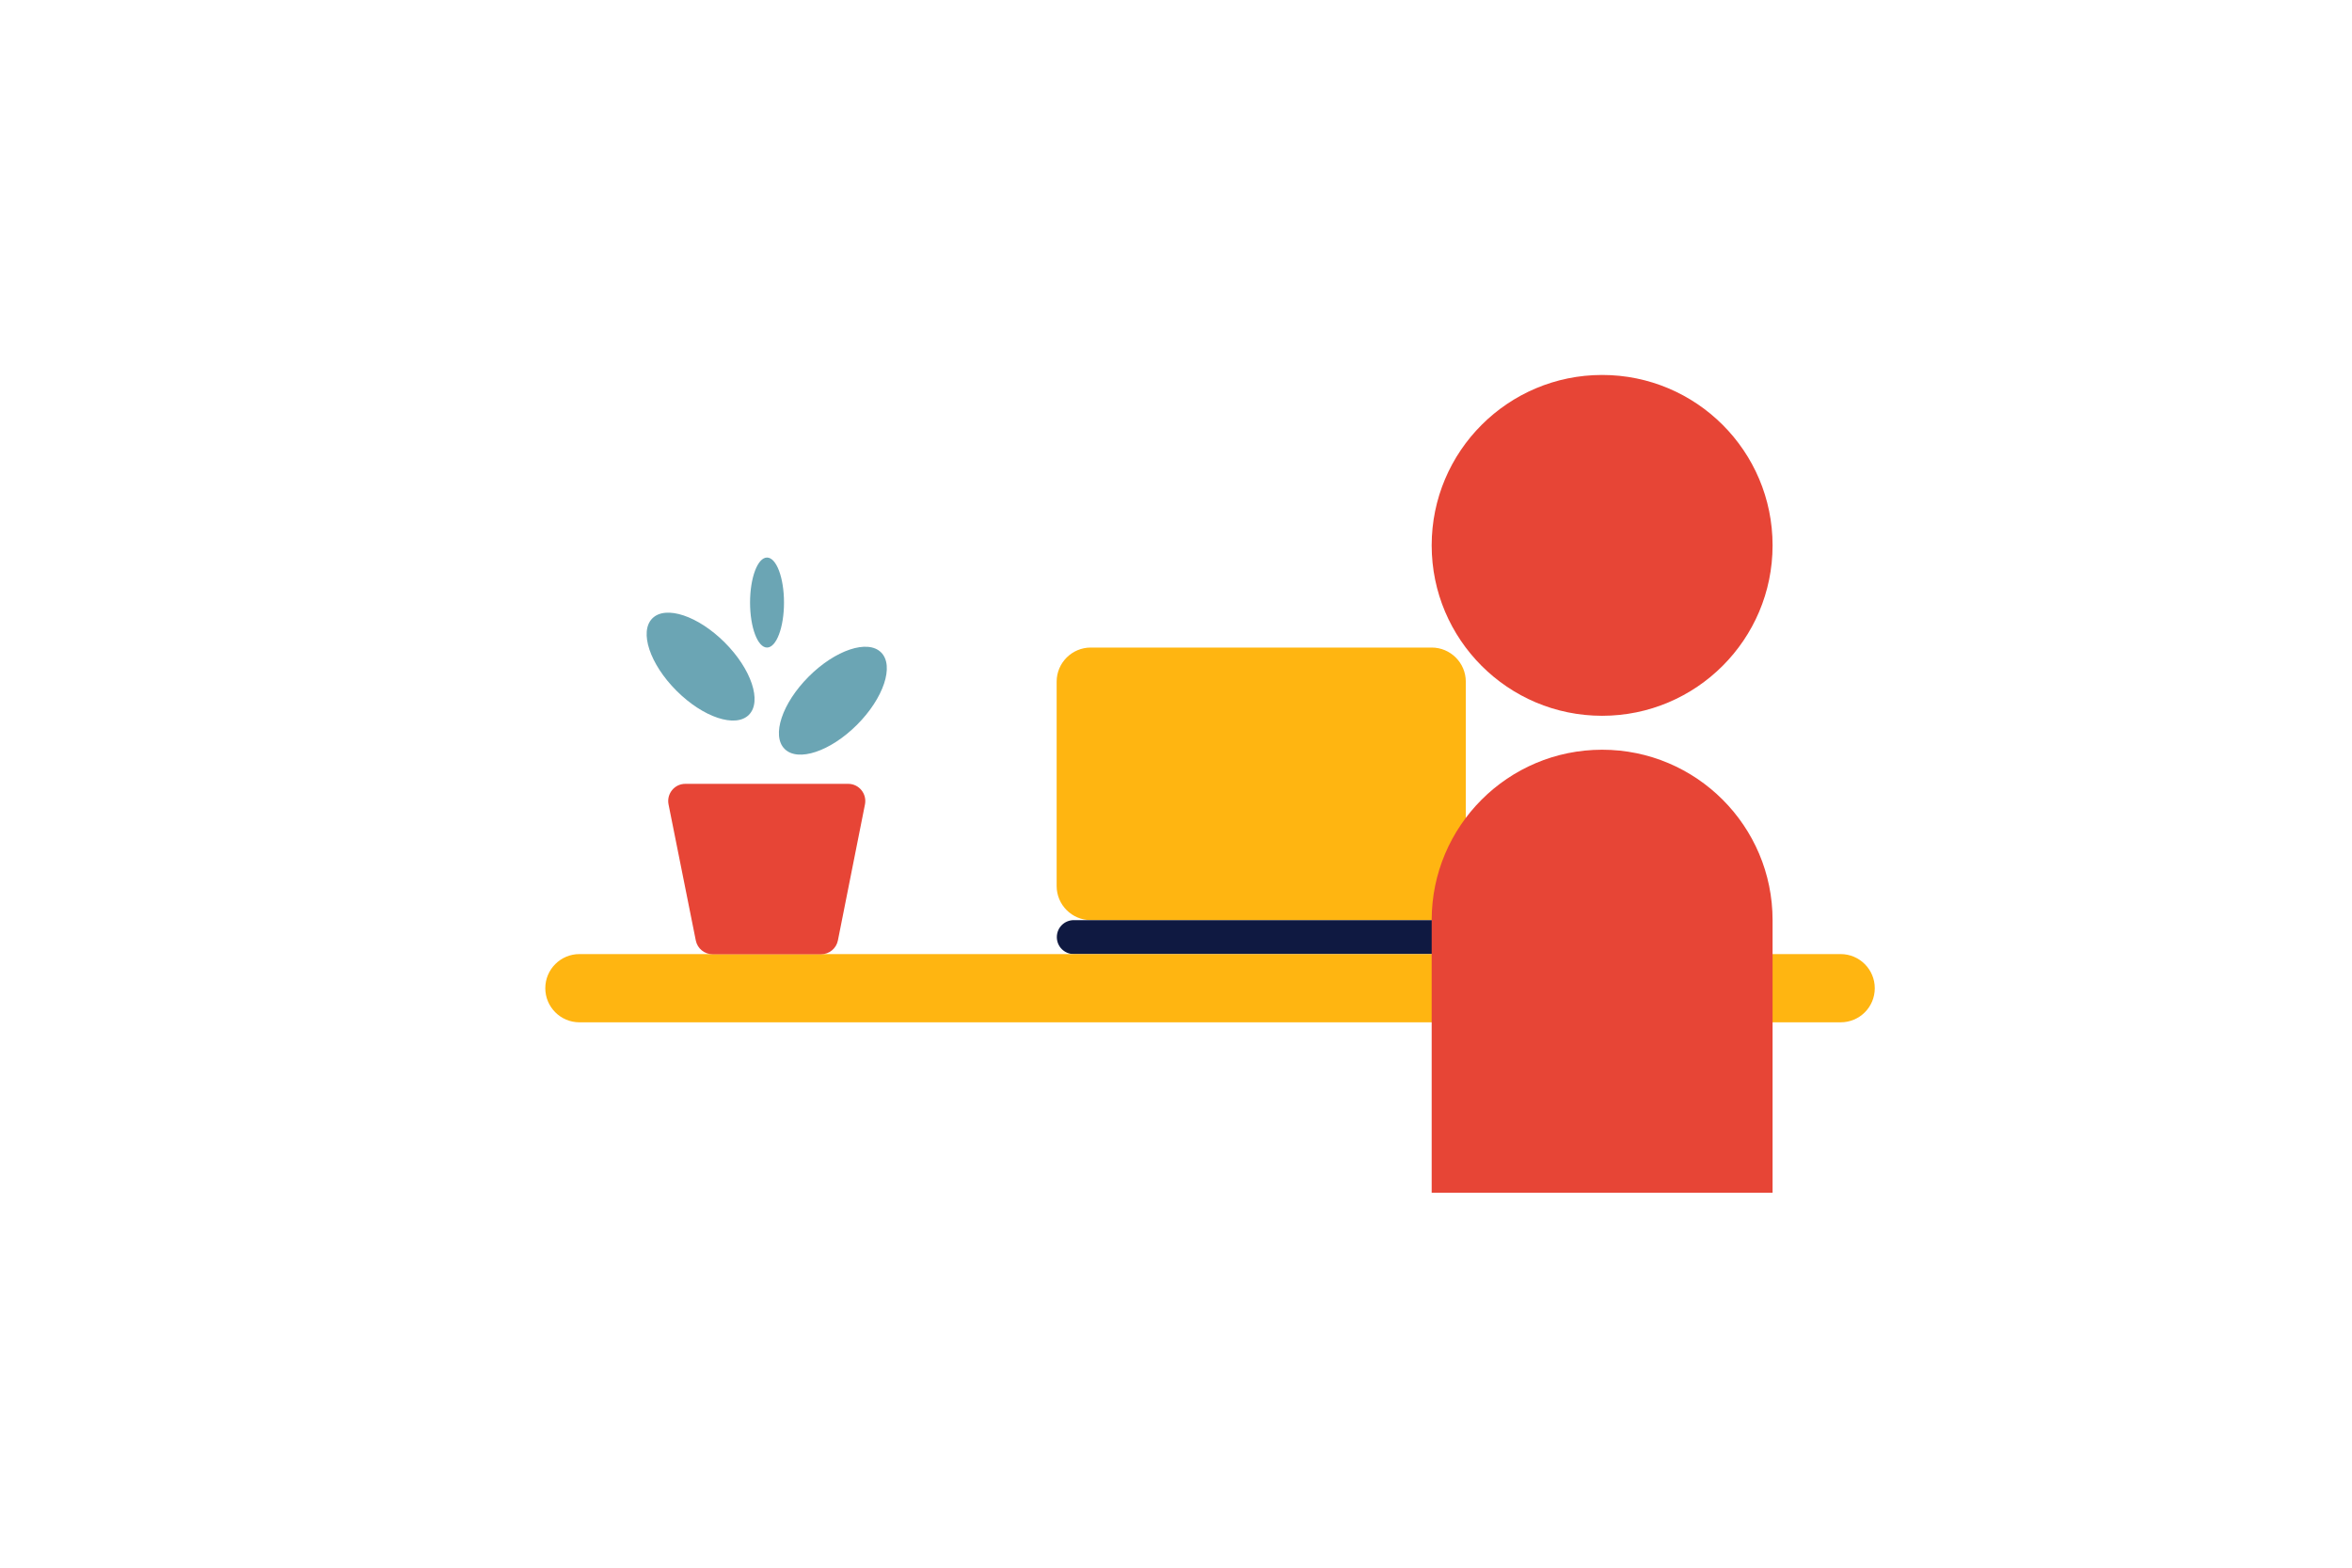 <?xml version="1.0" encoding="utf-8"?>
<!-- Generator: Adobe Illustrator 24.0.0, SVG Export Plug-In . SVG Version: 6.00 Build 0)  -->
<svg version="1.1" xmlns="http://www.w3.org/2000/svg" xmlns:xlink="http://www.w3.org/1999/xlink" x="0px" y="0px" width="1275px"
	 height="850px" viewBox="0 0 1275 850" style="enable-background:new 0 0 1275 850;" xml:space="preserve">
<style type="text/css">
	.st0{fill:#FFB511;}
	.st1{fill:#0F1941;}
	.st2{fill:#E74536;}
	.st3{fill:#6BA5B4;}
</style>
<g id="Laag_1">
</g>
<g id="Achtergrond">
</g>
<g id="Illustratie">
	<g>
		<path class="st0" d="M776.1,498.9H591.3c-10.2,0-18.5-8.3-18.5-18.5V369.6c0-10.2,8.3-18.5,18.5-18.5h184.8
			c10.2,0,18.5,8.3,18.5,18.5v110.9C794.6,490.6,786.3,498.9,776.1,498.9z"/>
		<path class="st1" d="M785.3,498.9H582.1c-5.1,0-9.2,4.1-9.2,9.2v0c0,5.1,4.1,9.2,9.2,9.2h203.3c5.1,0,9.2-4.1,9.2-9.2v0
			C794.6,503,790.4,498.9,785.3,498.9z"/>
		<path class="st0" d="M997.8,554.3H314.1c-10.2,0-18.5-8.3-18.5-18.5v0c0-10.2,8.3-18.5,18.5-18.5h683.7c10.2,0,18.5,8.3,18.5,18.5
			v0C1016.3,546.1,1008,554.3,997.8,554.3z"/>
		<path class="st2" d="M960.9,295.7c0,51-41.4,92.4-92.4,92.4s-92.4-41.4-92.4-92.4s41.4-92.4,92.4-92.4S960.9,244.6,960.9,295.7"/>
		<path class="st2" d="M960.9,498.9c0-51-41.4-92.4-92.4-92.4s-92.4,41.4-92.4,92.4l0,0v147.8h184.8V498.9L960.9,498.9z"/>
		<path class="st2" d="M445.1,517.4h-58.8c-4.4,0-8.2-3.1-9.1-7.4l-14.8-73.9c-1.1-5.7,3.2-11.1,9.1-11.1h88.3
			c5.8,0,10.2,5.3,9.1,11.1L454.2,510C453.3,514.3,449.5,517.4,445.1,517.4z"/>
		
			<ellipse transform="matrix(0.707 -0.707 0.707 0.707 -136.38 430.603)" class="st3" cx="451.6" cy="379.9" rx="37" ry="18.5"/>
		
			<ellipse transform="matrix(0.707 -0.707 0.707 0.707 -144.305 374.516)" class="st3" cx="379.9" cy="361.4" rx="18.5" ry="37"/>
		<ellipse class="st3" cx="415.8" cy="326.7" rx="9.2" ry="24.4"/>
	</g>
</g>
</svg>
